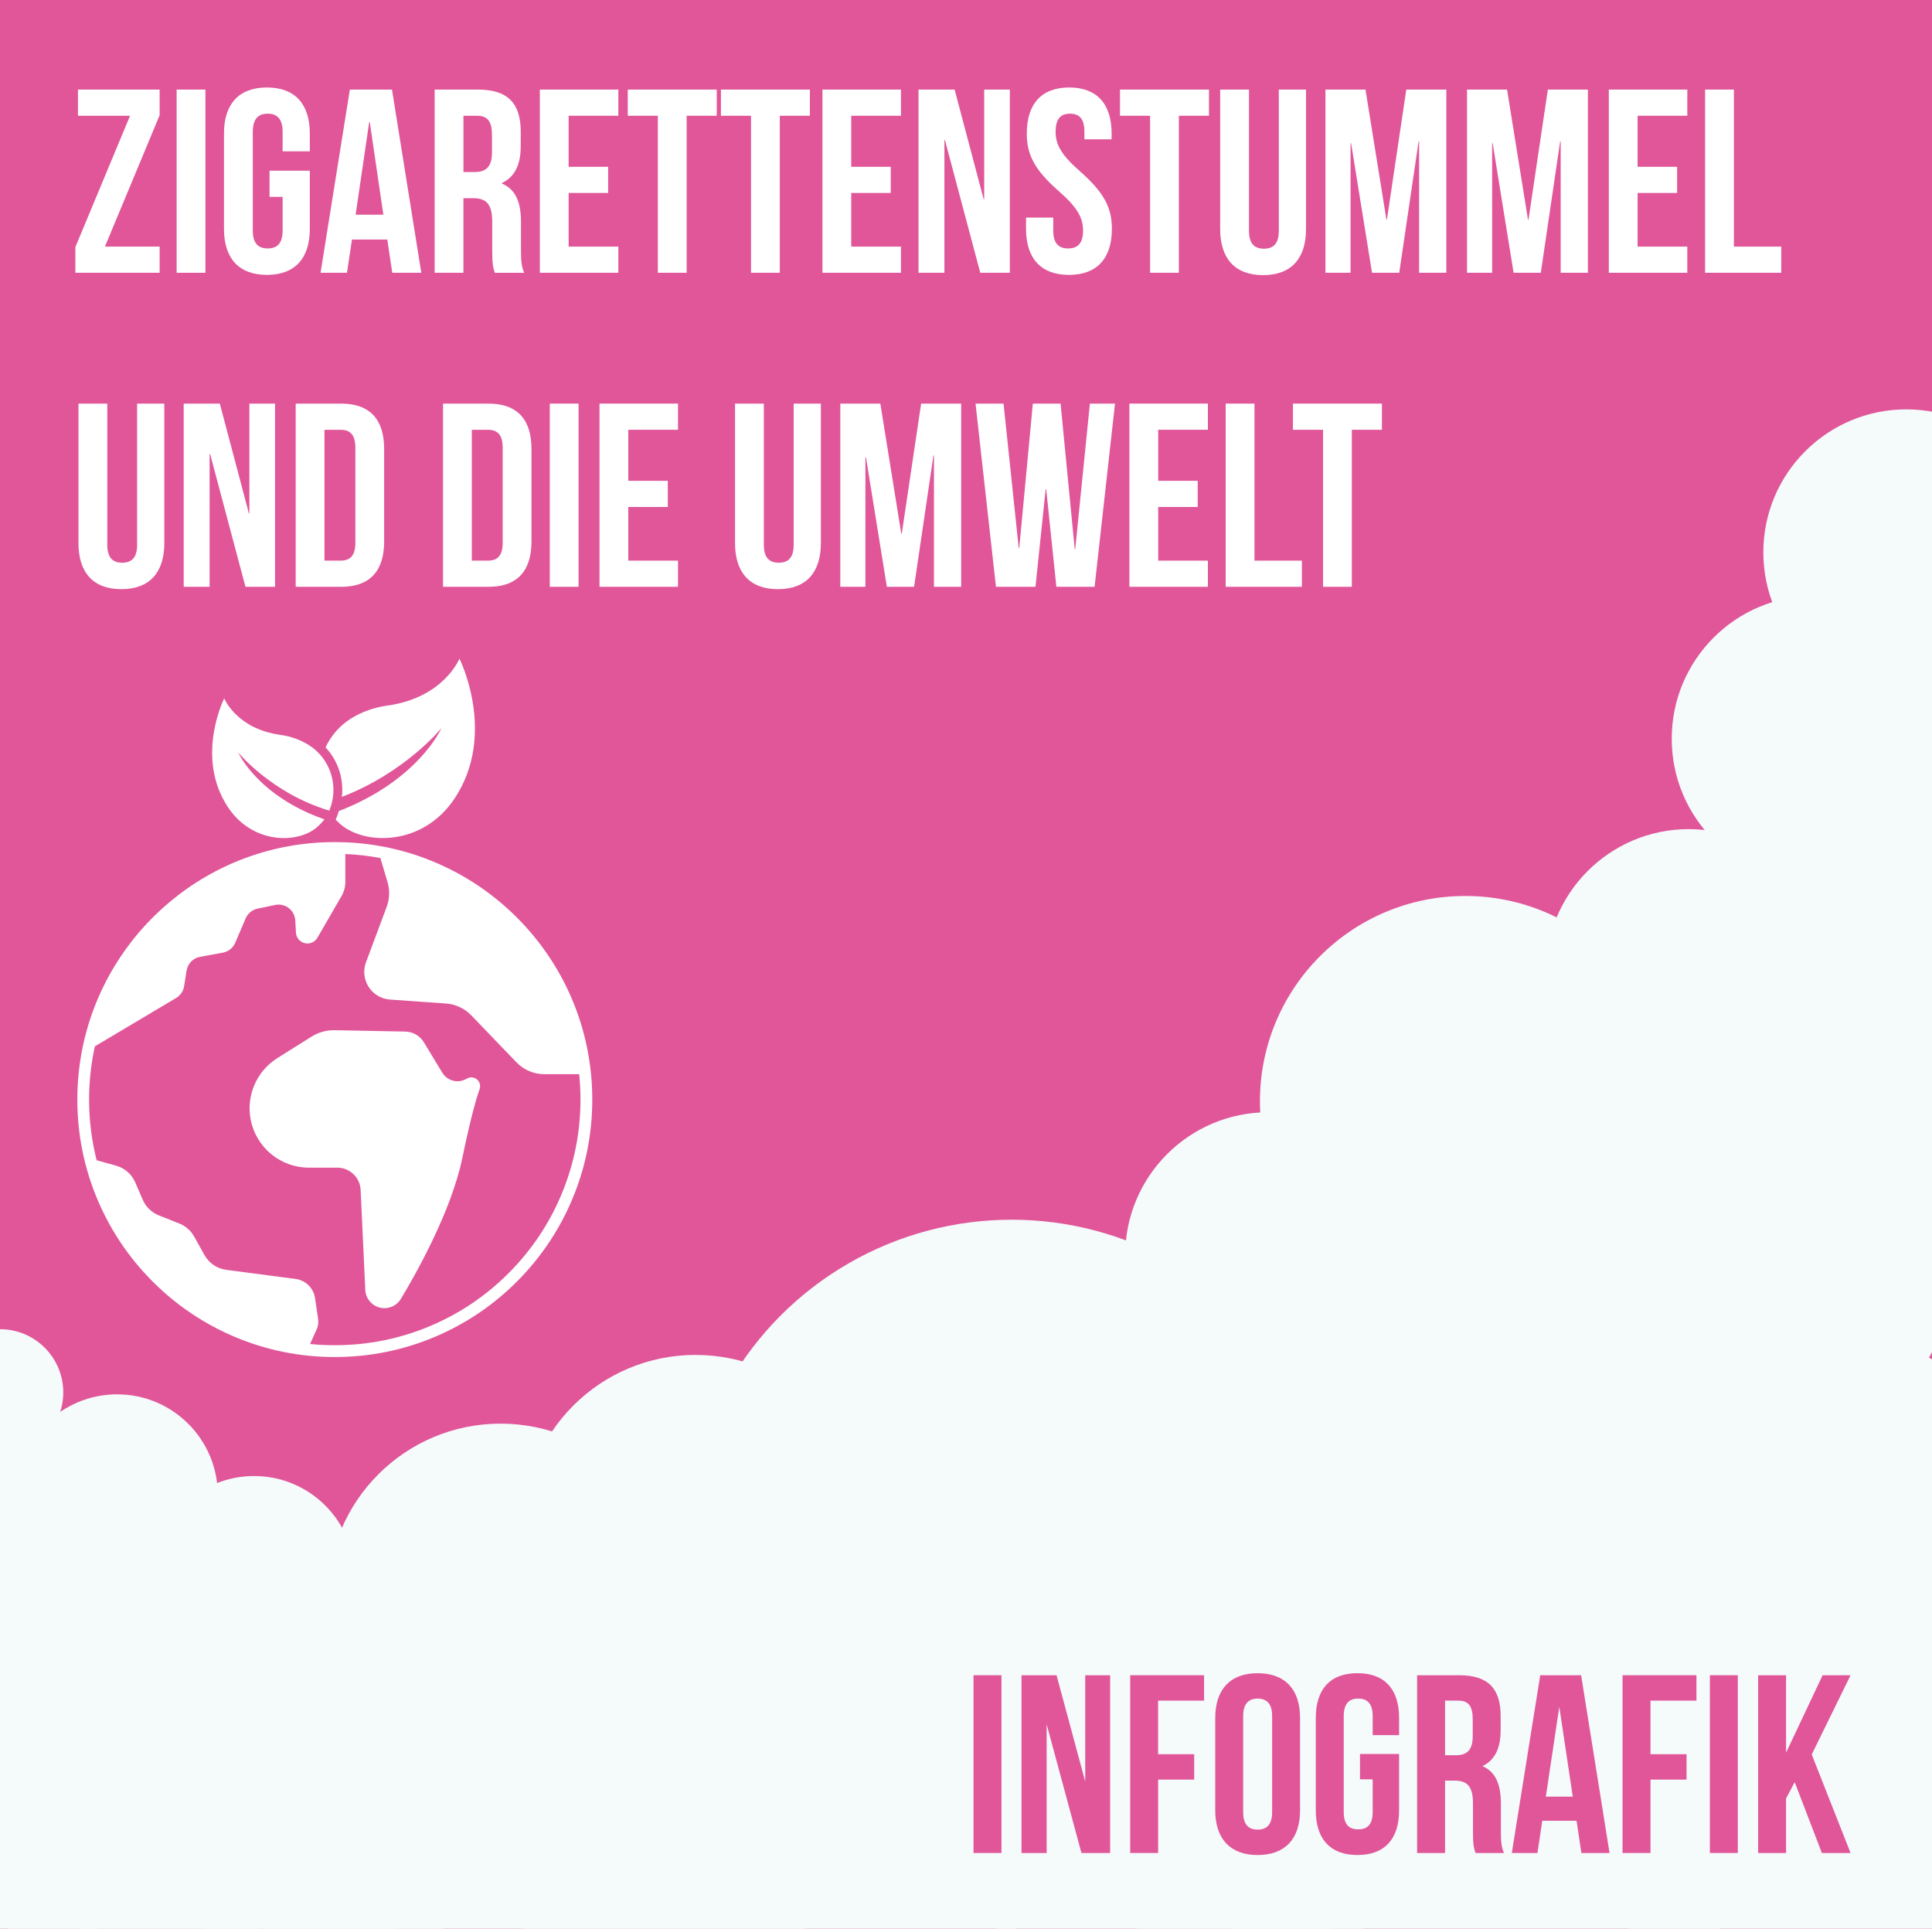 <?xml version="1.0" encoding="UTF-8"?>
<svg xmlns="http://www.w3.org/2000/svg" viewBox="0 0 1200 1197.9">
  <defs>
    <style>
      .cls-1 {
        fill: none;
      }

      .cls-1, .cls-2, .cls-3, .cls-4 {
        stroke-width: 0px;
      }

      .cls-2 {
        fill: #e05699;
      }

      .cls-3 {
        fill: #fff;
      }

      .cls-4 {
        fill: #f5fafb;
      }
    </style>
  </defs>
  <g id="Ebene_39" data-name="Ebene 39">
    <rect class="cls-2" width="1200" height="1197.9"></rect>
    <g>
      <circle class="cls-4" cx="628.32" cy="960.16" r="202.62"></circle>
      <circle class="cls-4" cx="816.44" cy="893.81" r="151.78"></circle>
      <circle class="cls-4" cx="432.01" cy="948.84" r="107.32"></circle>
      <circle class="cls-4" cx="105.66" cy="1169.81" r="62.57"></circle>
      <circle class="cls-4" cx="1166.86" cy="534.27" r="62.57"></circle>
      <circle class="cls-4" cx="157.81" cy="979.31" r="62.57"></circle>
      <circle class="cls-4" cx="72.72" cy="928.57" r="62.57"></circle>
      <circle class="cls-4" cx="33.42" cy="1170.61" r="39.3"></circle>
      <circle class="cls-4" cx="1200" cy="462.38" r="39.3"></circle>
      <circle class="cls-4" cx="0" cy="864.85" r="39.3"></circle>
      <circle class="cls-4" cx="186.3" cy="1207.34" r="61.19"></circle>
      <circle class="cls-4" cx="310.92" cy="991.52" r="107.32"></circle>
      <circle class="cls-4" cx="-5.88" cy="987.74" r="107.32"></circle>
      <circle class="cls-4" cx="478.06" cy="1083.32" r="191.27"></circle>
      <circle class="cls-4" cx="332.63" cy="1105.08" r="191.27"></circle>
      <circle class="cls-4" cx="86.03" cy="1170.61" r="191.27"></circle>
      <circle class="cls-4" cx="732.82" cy="1074.18" r="168.32"></circle>
      <circle class="cls-4" cx="915.5" cy="1017.24" r="117.24"></circle>
    </g>
    <g>
      <circle class="cls-4" cx="861.98" cy="779.63" r="81.31"></circle>
      <circle class="cls-4" cx="1048.94" cy="603.78" r="88.82"></circle>
    </g>
    <g>
      <circle class="cls-4" cx="1065.55" cy="765.77" r="153.51"></circle>
      <circle class="cls-4" cx="838.61" cy="802.37" r="114.99"></circle>
      <circle class="cls-4" cx="1242.61" cy="690.37" r="81.31"></circle>
      <circle class="cls-4" cx="1186.53" cy="625.95" r="81.31"></circle>
      <circle class="cls-4" cx="910.1" cy="684.01" r="127.53"></circle>
      <circle class="cls-4" cx="787.69" cy="779.63" r="88.82"></circle>
      <circle class="cls-4" cx="1127.16" cy="458.82" r="88.82"></circle>
      <circle class="cls-4" cx="1184.06" cy="343.07" r="88.82"></circle>
    </g>
    <g>
      <circle class="cls-4" cx="895.63" cy="987.74" r="163.12"></circle>
      <circle class="cls-4" cx="1136.77" cy="948.84" r="122.19"></circle>
      <circle class="cls-4" cx="707.47" cy="1067.87" r="86.4"></circle>
      <circle class="cls-4" cx="767.07" cy="1136.31" r="86.4"></circle>
      <circle class="cls-4" cx="916.76" cy="1170.4" r="153.99"></circle>
      <circle class="cls-4" cx="1111.95" cy="1106.96" r="135.51"></circle>
      <circle class="cls-4" cx="1240.76" cy="1022.48" r="94.38"></circle>
    </g>
    <g>
      <path class="cls-2" d="m604.67,1040.47h17.35v110.4h-17.35v-110.4Z"></path>
      <path class="cls-2" d="m650.09,1070.91v79.96h-15.61v-110.4h21.76l17.82,66.08v-66.08h15.46v110.4h-17.82l-21.61-79.96Z"></path>
      <path class="cls-2" d="m719.33,1089.52h22.4v15.77h-22.4v45.58h-17.35v-110.4h45.89v15.77h-28.55v33.28Z"></path>
      <path class="cls-2" d="m754.81,1066.97c0-17.66,9.31-27.76,26.34-27.76s26.34,10.09,26.34,27.76v57.41c0,17.66-9.3,27.76-26.34,27.76s-26.34-10.09-26.34-27.76v-57.41Zm17.35,58.51c0,7.89,3.47,10.88,8.99,10.88s8.99-3,8.99-10.88v-59.62c0-7.89-3.47-10.88-8.99-10.88s-8.99,3-8.99,10.88v59.62Z"></path>
      <path class="cls-2" d="m844.71,1089.36h24.29v35.01c0,17.66-8.83,27.76-25.87,27.76s-25.87-10.09-25.87-27.76v-57.41c0-17.66,8.83-27.76,25.87-27.76s25.87,10.09,25.87,27.76v10.72h-16.4v-11.83c0-7.89-3.47-10.88-8.99-10.88s-8.99,3-8.99,10.88v59.62c0,7.89,3.47,10.72,8.99,10.72s8.99-2.84,8.99-10.72v-20.35h-7.89v-15.77Z"></path>
      <path class="cls-2" d="m916.47,1150.87c-.95-2.84-1.58-4.57-1.58-13.56v-17.35c0-10.25-3.47-14.04-11.36-14.04h-5.99v44.95h-17.35v-110.4h26.18c17.98,0,25.71,8.36,25.71,25.39v8.67c0,11.36-3.63,18.77-11.36,22.4,8.67,3.63,11.51,11.99,11.51,23.5v17.03c0,5.36.16,9.31,1.89,13.41h-17.66Zm-18.93-94.63v33.91h6.78c6.47,0,10.41-2.84,10.41-11.67v-10.88c0-7.89-2.68-11.36-8.83-11.36h-8.36Z"></path>
      <path class="cls-2" d="m999.74,1150.87h-17.51l-3-20.03h-21.29l-3,20.03h-15.93l17.66-110.4h25.39l17.66,110.4Zm-39.59-35.01h16.72l-8.36-55.83-8.36,55.83Z"></path>
      <path class="cls-2" d="m1025.14,1089.52h22.4v15.77h-22.4v45.58h-17.35v-110.4h45.9v15.77h-28.55v33.28Z"></path>
      <path class="cls-2" d="m1062.04,1040.47h17.35v110.4h-17.35v-110.4Z"></path>
      <path class="cls-2" d="m1114.72,1106.87l-5.36,10.09v33.91h-17.35v-110.4h17.35v48.1l22.71-48.1h17.35l-24.13,49.21,24.13,61.19h-17.82l-16.88-44Z"></path>
    </g>
    <rect class="cls-1" width="1197.9" height="1197.9"></rect>
    <g>
      <path class="cls-3" d="m323.21,572.07c-14.01-14.56-30.38-26.19-48.67-34.58-18.88-8.66-39.03-13.48-59.89-14.34-2.22-.09-4.48-.14-6.7-.14-18.99,0-37.57,3.3-55.23,9.79-17.06,6.28-32.84,15.38-46.89,27.05-13.94,11.58-25.73,25.3-35.04,40.8-9.51,15.82-16.14,33.01-19.72,51.08-2.02,10.2-3.04,20.7-3.04,31.19,0,21.59,4.23,42.53,12.57,62.25,8.05,19.04,19.58,36.14,34.27,50.83,14.68,14.68,31.79,26.21,50.83,34.27,19.72,8.34,40.66,12.57,62.25,12.57s42.53-4.23,62.25-12.57c19.04-8.05,36.14-19.58,50.83-34.27,14.68-14.68,26.21-31.79,34.27-50.83,8.34-19.72,12.57-40.66,12.57-62.25,0-41.55-15.86-80.91-44.65-110.85Zm25.34,170.24c-7.69,18.17-18.69,34.49-32.7,48.5-14.02,14.02-30.33,25.02-48.5,32.7-18.81,7.96-38.79,11.99-59.39,11.99-5.17,0-10.3-.25-15.38-.76l4.08-9.04c1.11-2.46,1.23-4.57.83-7.24l-1.84-12.3c-.93-6.18-5.84-11.01-12.04-11.82l-43.05-5.65c-5.72-.75-10.75-4.16-13.56-9.2l-6.43-11.51c-2.05-3.67-5.3-6.52-9.2-8.07l-12.69-5.04c-4.49-1.78-8.09-5.28-10.01-9.71l-4.69-10.83c-2.18-5.05-6.53-8.85-11.84-10.33-3.87-1.08-8.41-2.35-12.11-3.38-3.12-12.24-4.69-24.86-4.69-37.73,0-10.01.98-20.03,2.9-29.77.21-1.09.44-2.17.68-3.25l8.35-4.97,8.07-4.8,34.06-20.27c2.65-1.58,4.47-4.25,4.95-7.3l1.54-9.68c.69-4.35,4.06-7.8,8.4-8.59l14.11-2.57c3.43-.62,6.32-2.93,7.7-6.14l6.46-15.11c.03-.07.06-.14.09-.21,1.36-3.01,4.08-5.2,7.32-5.88l10.93-2.29c1.79-.38,3.56-.27,5.18.23,4,1.23,7.08,4.85,7.33,9.37l.41,7.56c.2,3.64,3.1,6.55,6.74,6.75.13,0,.27.01.41.01,2.54,0,4.91-1.35,6.19-3.57l11.12-19.22,3.86-6.68c1.54-2.66,2.35-5.67,2.35-8.74v-17.34c7.36.31,14.63,1.14,21.78,2.48l4.44,15.01c1.49,5.02,1.3,10.39-.53,15.3l-12.85,34.41c-4.02,10.76,3.44,22.37,14.9,23.18l34.79,2.46c5.96.42,11.55,3.04,15.69,7.34l28.06,29.17c4.55,4.73,10.83,7.4,17.39,7.4h21.58c.53,5.19.8,10.42.8,15.7,0,20.6-4.03,40.58-11.99,59.39Z"></path>
      <path class="cls-3" d="m212.35,494.93c39.38-15.15,61.68-42.47,61.85-42.73-.07.29-14.5,32.52-63.7,51.52-.55,1.76-1.22,3.55-2.01,5.37.81.83,1.66,1.65,2.56,2.46,15.13,13.65,51.85,14.17,71.58-16.02,26.12-39.98,2.74-86.46,2.74-86.46,0,0-9.68,24.32-44.81,29.16-8.37,1.16-15.93,3.95-22.31,7.89-7.23,4.46-12.68,10.82-16.04,18.09,3.91,4.16,6.87,9.18,8.62,14.71,1.51,4.77,2.15,10.16,1.53,16Z"></path>
      <path class="cls-3" d="m197.15,513.54c1.66-1.5,3.13-3.05,4.4-4.63-41.53-14.54-53.54-41.36-53.59-41.6.15.22,20.7,25.39,56.57,36.15,6.26-14.97.82-32.37-12.99-40.89-4.98-3.07-10.86-5.24-17.38-6.14-27.37-3.77-34.9-22.72-34.9-22.72,0,0-18.21,36.2,2.14,67.35,15.36,23.52,43.96,23.11,55.75,12.48Z"></path>
      <path class="cls-3" d="m294.78,669.54c-.65-.26-1.34-.39-2.03-.39-.99,0-1.97.27-2.84.79-1.8,1.09-3.78,1.61-5.73,1.61-3.75,0-7.4-1.9-9.48-5.34l-11.42-18.86c-2.45-4.05-6.8-6.55-11.53-6.65l-43.81-.86c-5.1-.1-10.11,1.29-14.43,4l-21.22,13.32c-12.95,8.12-19.53,23.4-16.56,38.39,3.43,17.25,18.56,29.67,36.14,29.67h17.61c7.76,0,14.16,6.1,14.52,13.86l2.89,62.06c.29,6.35,5.53,11.35,11.89,11.35,2.08,0,4.09-.54,5.85-1.53,1.76-.99,3.26-2.43,4.34-4.21,8.78-14.54,31.29-54.03,38.24-87.72,5.14-24.89,8.66-36.91,10.68-42.59.99-2.76-.39-5.81-3.12-6.9Z"></path>
    </g>
  </g>
  <g id="Ebene_2_Kopie_Kopie" data-name="Ebene 2 Kopie Kopie">
    <g>
      <path class="cls-3" d="m99.15,55.64v15.93l-33.97,81.59h33.97v16.25h-52.34v-15.93l33.97-81.59h-32.34v-16.25h50.71Z"></path>
      <path class="cls-3" d="m109.71,55.64h17.88v113.78h-17.88V55.64Z"></path>
      <path class="cls-3" d="m167.41,106.03h25.03v36.08c0,18.21-9.1,28.61-26.66,28.61s-26.66-10.4-26.66-28.61v-59.16c0-18.2,9.1-28.61,26.66-28.61s26.66,10.4,26.66,28.61v11.05h-16.9v-12.19c0-8.13-3.58-11.21-9.26-11.21s-9.26,3.09-9.26,11.21v61.44c0,8.13,3.58,11.05,9.26,11.05s9.26-2.93,9.26-11.05v-20.97h-8.13v-16.25Z"></path>
      <path class="cls-3" d="m261.68,169.42h-18.04l-3.09-20.64h-21.94l-3.09,20.64h-16.42l18.2-113.78h26.17l18.2,113.78Zm-40.8-36.08h17.23l-8.45-57.54h-.33l-8.45,57.54Z"></path>
      <path class="cls-3" d="m307.35,169.42c-.98-2.93-1.63-4.71-1.63-13.98v-17.88c0-10.56-3.58-14.47-11.7-14.47h-6.18v46.32h-17.88V55.64h26.98c18.53,0,26.49,8.61,26.49,26.17v8.94c0,11.7-3.74,19.18-11.7,22.92v.33c8.94,3.74,11.87,12.19,11.87,24.06v17.55c0,5.53.16,9.59,1.95,13.82h-18.2Zm-19.5-97.52v34.95h6.99c6.66,0,10.73-2.93,10.73-12.03v-11.21c0-8.13-2.76-11.7-9.1-11.7h-8.61Z"></path>
      <path class="cls-3" d="m353.19,103.59h24.54v16.25h-24.54v33.32h30.88v16.25h-48.76V55.64h48.76v16.25h-30.88v31.69Z"></path>
      <path class="cls-3" d="m389.92,55.64h55.26v16.25h-18.69v97.52h-17.88v-97.52h-18.69v-16.25Z"></path>
      <path class="cls-3" d="m447.78,55.64h55.26v16.25h-18.69v97.52h-17.88v-97.52h-18.69v-16.25Z"></path>
      <path class="cls-3" d="m528.72,103.59h24.54v16.25h-24.54v33.32h30.88v16.25h-48.76V55.64h48.76v16.25h-30.88v31.69Z"></path>
      <path class="cls-3" d="m586.91,87.01h-.32v82.41h-16.09V55.64h22.43l18.04,68.1h.33V55.64h15.93v113.78h-18.37l-21.94-82.41Z"></path>
      <path class="cls-3" d="m664.11,54.34c17.39,0,26.33,10.4,26.33,28.61v3.58h-16.9v-4.71c0-8.13-3.25-11.21-8.94-11.21s-8.94,3.09-8.94,11.21,3.58,14.47,15.28,24.71c14.95,13.17,19.67,22.59,19.67,35.59,0,18.21-9.1,28.61-26.66,28.61s-26.66-10.4-26.66-28.61v-6.99h16.9v8.13c0,8.13,3.58,11.05,9.26,11.05s9.26-2.93,9.26-11.05-3.58-14.47-15.28-24.71c-14.95-13.17-19.67-22.59-19.67-35.6,0-18.2,8.94-28.61,26.33-28.61Z"></path>
      <path class="cls-3" d="m695.65,55.64h55.26v16.25h-18.69v97.52h-17.88v-97.52h-18.69v-16.25Z"></path>
      <path class="cls-3" d="m775.77,55.64v87.77c0,8.13,3.58,11.05,9.26,11.05s9.26-2.93,9.26-11.05V55.64h16.9v86.63c0,18.2-9.1,28.61-26.66,28.61s-26.66-10.4-26.66-28.61V55.64h17.88Z"></path>
      <path class="cls-3" d="m861.11,136.42h.33l12.03-80.78h24.87v113.78h-16.9v-81.59h-.32l-12.03,81.59h-16.9l-13-80.46h-.33v80.46h-15.6V55.64h24.87l13,80.78Z"></path>
      <path class="cls-3" d="m949.04,136.42h.33l12.03-80.78h24.87v113.78h-16.9v-81.59h-.32l-12.03,81.59h-16.9l-13-80.46h-.33v80.46h-15.6V55.64h24.87l13,80.78Z"></path>
      <path class="cls-3" d="m1017.14,103.59h24.54v16.25h-24.54v33.32h30.88v16.25h-48.76V55.64h48.76v16.25h-30.88v31.69Z"></path>
      <path class="cls-3" d="m1059.07,55.64h17.88v97.52h29.42v16.25h-47.3V55.64Z"></path>
      <path class="cls-3" d="m66.64,250.68v87.77c0,8.13,3.58,11.05,9.26,11.05s9.26-2.93,9.26-11.05v-87.77h16.9v86.63c0,18.2-9.1,28.61-26.66,28.61s-26.66-10.4-26.66-28.61v-86.63h17.88Z"></path>
      <path class="cls-3" d="m130.52,282.05h-.33v82.41h-16.09v-113.78h22.43l18.04,68.1h.33v-68.1h15.93v113.78h-18.37l-21.94-82.41Z"></path>
      <path class="cls-3" d="m183.66,250.68h28.28c17.88,0,26.66,9.91,26.66,28.12v57.54c0,18.2-8.78,28.12-26.66,28.12h-28.28v-113.78Zm17.88,16.25v81.27h10.08c5.69,0,9.1-2.93,9.1-11.05v-59.16c0-8.13-3.41-11.05-9.1-11.05h-10.08Z"></path>
      <path class="cls-3" d="m275.17,250.68h28.28c17.88,0,26.66,9.91,26.66,28.12v57.54c0,18.2-8.78,28.12-26.66,28.12h-28.28v-113.78Zm17.88,16.25v81.27h10.08c5.69,0,9.1-2.93,9.1-11.05v-59.16c0-8.13-3.41-11.05-9.1-11.05h-10.08Z"></path>
      <path class="cls-3" d="m341.48,250.68h17.88v113.78h-17.88v-113.78Z"></path>
      <path class="cls-3" d="m390.24,298.63h24.54v16.25h-24.54v33.32h30.88v16.25h-48.76v-113.78h48.76v16.25h-30.88v31.7Z"></path>
      <path class="cls-3" d="m474.44,250.68v87.77c0,8.13,3.58,11.05,9.26,11.05s9.26-2.93,9.26-11.05v-87.77h16.9v86.63c0,18.2-9.1,28.61-26.66,28.61s-26.66-10.4-26.66-28.61v-86.63h17.88Z"></path>
      <path class="cls-3" d="m559.77,331.46h.33l12.03-80.78h24.87v113.78h-16.9v-81.59h-.32l-12.03,81.59h-16.9l-13-80.46h-.33v80.46h-15.6v-113.78h24.87l13,80.78Z"></path>
      <path class="cls-3" d="m649.81,303.83h-.32l-6.34,60.63h-24.54l-12.68-113.78h17.39l9.43,89.72h.32l8.45-89.72h17.23l8.78,90.37h.32l9.1-90.37h15.6l-12.68,113.78h-23.73l-6.34-60.63Z"></path>
      <path class="cls-3" d="m719.37,298.63h24.54v16.25h-24.54v33.32h30.88v16.25h-48.76v-113.78h48.76v16.25h-30.88v31.7Z"></path>
      <path class="cls-3" d="m761.31,250.68h17.88v97.52h29.42v16.25h-47.3v-113.78Z"></path>
      <path class="cls-3" d="m803.08,250.68h55.26v16.25h-18.69v97.52h-17.88v-97.52h-18.69v-16.25Z"></path>
    </g>
  </g>
</svg>
